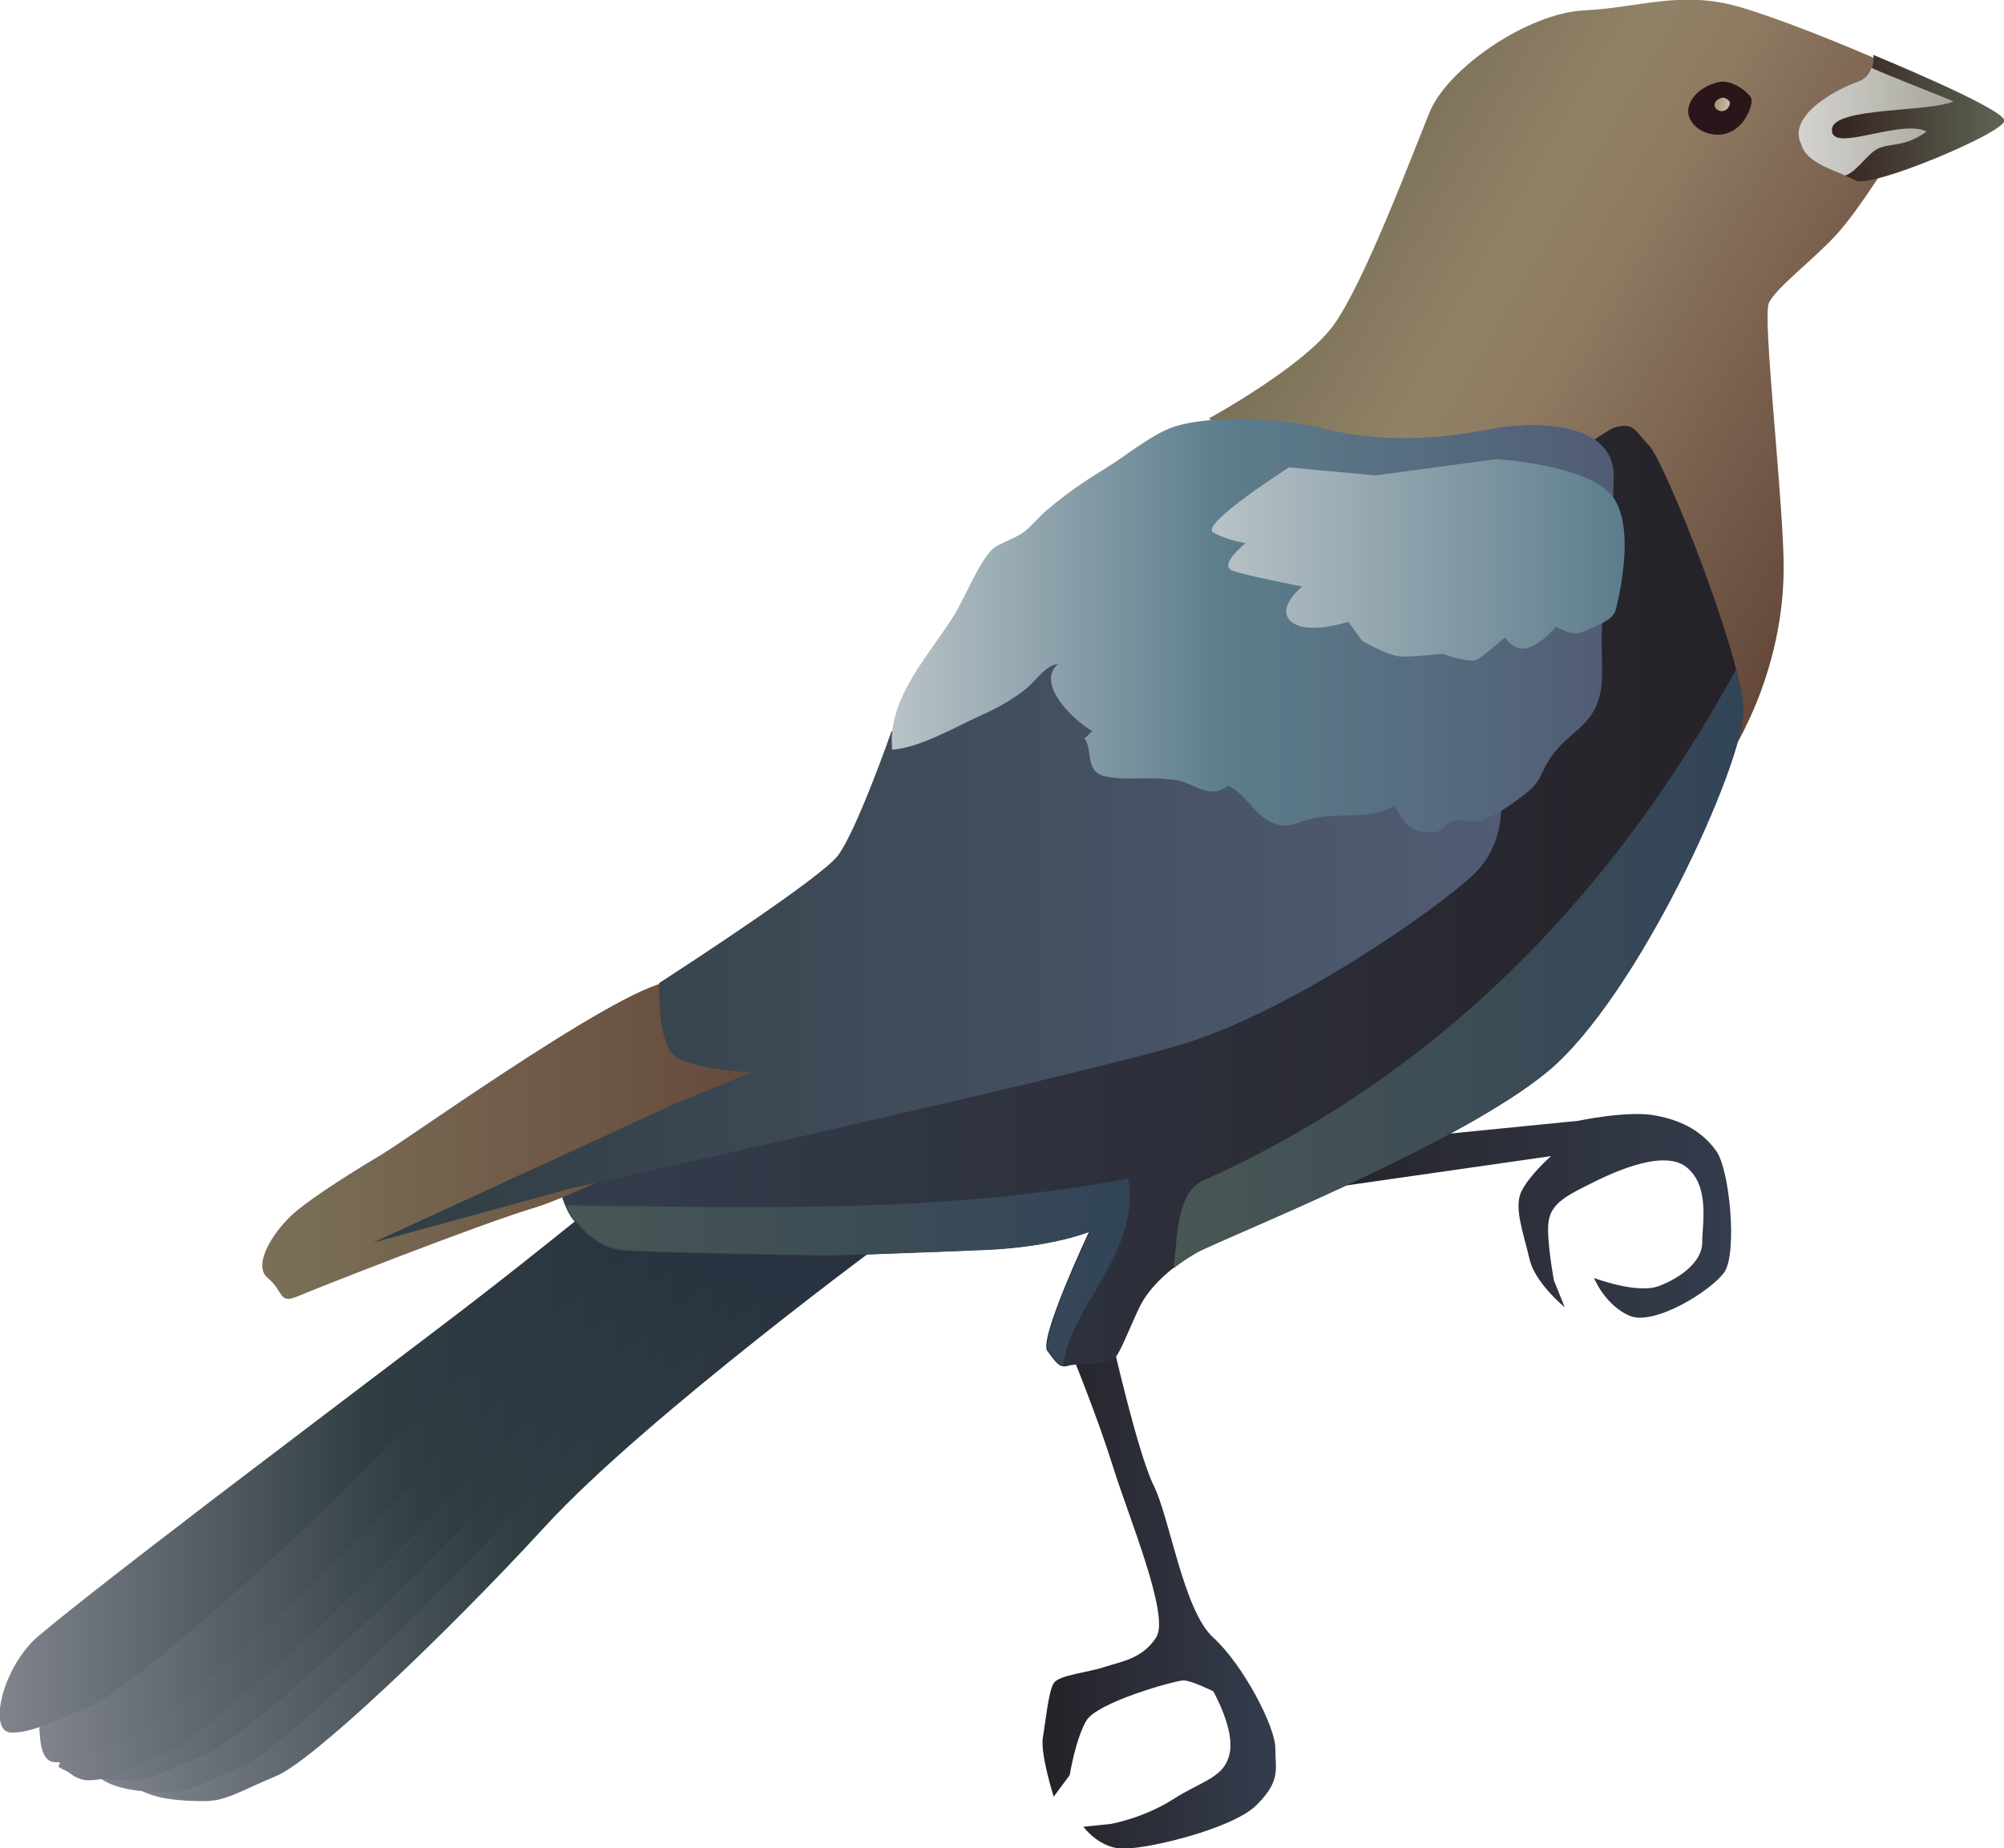 
        <svg xmlns:rdf="http://www.w3.org/1999/02/22-rdf-syntax-ns#" xmlns="http://www.w3.org/2000/svg" xmlns:cc="http://creativecommons.org/ns#" xmlns:xlink="http://www.w3.org/1999/xlink" xmlns:dc="http://purl.org/dc/elements/1.1/" x="0px" y="0px" width="500" height="461" viewBox="0 0 500 461" xml:space="preserve">
            <title>Molothrus spp. (Cowbird)</title>
            <desc xmlns:ian_image_library="https://ian.umces.edu/media-library/">
                <ian_image_library:title>Molothrus spp. (Cowbird)</ian_image_library:title>
                <ian_image_library:descr>Illustration of Molothrus spp. (Cowbird)</ian_image_library:descr>
                <ian_image_library:scene>
                    <ian_image_library:contains>bird, cowbird, Chordata, Aves, Passeriformes, Icteridae, Molothrus</ian_image_library:contains>
                    <ian_image_library:when>2005-05-05</ian_image_library:when>
                </ian_image_library:scene>
            </desc>
            
<g id="ian_symbols_23516f0f2513fae401441027d480256f">
	<g id="ian_symbols_23516f0f2513fae401441027d480256f_:_eggs">
		<g id="ian_symbols_c957f51d008b76c455ad64ea316e32a2">
			<g id="ian_symbols_855aef5310ffe20419431827c39be86f">
				<g id="ian_symbols_a1511234cb2af4b465464cd7f7b7516b">
					<g id="ian_symbols_0c91ab6fadda78646d5a2477c25cb466">
						<g id="ian_symbols_cc0468977bb21f446541f19ed798b10e">
							<g id="ian_symbols_eed6142445baa4f40194e9db93c3fb22">
								<g>
										<linearGradient id="ian_symbols_288066171da709d4b167b22dd41f458d" gradientUnits="userSpaceOnUse" x1="1295.698" y1="6636.199" x2="1588.052" y2="6636.199" gradientTransform="matrix(0.199 0 0 -0.199 2.156 1719.587)">
										<stop  offset="0" style="stop-color:#252228"/>
										<stop  offset="1" style="stop-color:#343D4D"/>
									</linearGradient>
									<path fill="url(#ian_symbols_288066171da709d4b167b22dd41f458d)" d="M267.6,338.3c0,0,6.1,14.8,10.1,27.6c4,12.8,14.2,37.1,10.8,42.5c-3.4,5.4-8.8,6.1-12.8,7.4
										c-4,1.4-11.5,2-12.8,4.1c-1.3,2-2,9.4-2.7,13.5c-0.7,4.1,2.7,14.8,2.7,14.8l4-5.4c0,0,1.4-8.8,4.1-13.5
										c2.7-4.7,22.3-10.1,24.3-10.1c2,0,7.4,2.7,7.4,2.7s5.4,9.4,4.1,15.5c-1.3,6.1-6.7,6.7-14.2,11.5
										c-7.4,4.7-15.5,6.1-15.5,6.1l-6.8,0.7c0,0,3.4,4.7,8.8,5.4c5.4,0.7,28.3-4.7,34.4-10.8c6.1-6.1,4.7-8.8,4.7-14.2
										c0-5.4-8.1-20.9-15.5-27.6c-7.4-6.7-10.8-29.7-14.8-37.8c-4-8.1-10.1-35.1-10.1-35.1L267.6,338.3L267.6,338.3z"/>
										<linearGradient id="ian_symbols_acf20404857bc154bd8c64f9e05dc4e1" gradientUnits="userSpaceOnUse" x1="1624.694" y1="7113.536" x2="2158.692" y2="7113.536" gradientTransform="matrix(0.199 0 0 -0.199 2.156 1719.587)">
										<stop  offset="0" style="stop-color:#252228"/>
										<stop  offset="1" style="stop-color:#343D4D"/>
									</linearGradient>
									<path fill="url(#ian_symbols_acf20404857bc154bd8c64f9e05dc4e1)" d="M346.5,284.3l47.2-4.7c0,0,12.8-2.7,19.5-1.3c6.8,1.3,11.6,4.1,15,8.8
										c3.4,4.7,5.3,25.6,2,30.3c-3.4,4.7-17.6,13.5-23.7,10.8c-6.1-2.7-8.8-9.4-8.8-9.4s10.8,4.1,16.2,2
										c5.4-2,10.8-6.1,10.8-10.8c0-4.7,2-14.2-4-18.9c-6.1-4.7-19.6,2-24.9,4.7c-5.4,2.7-8.8,4.7-9.4,8.8
										c-0.7,4,1.3,14.8,1.3,14.8l2.7,6.7c0,0-7.5-6.1-8.8-12.1c-1.4-6.1-4-12.8-2-16.8c2-4.1,7.4-8.8,7.4-8.8l-61.4,8.8
										L346.5,284.3L346.5,284.3z"/>
										<linearGradient id="ian_symbols_a47ce268065d51549d0da01bd7269cb9" gradientUnits="userSpaceOnUse" x1="1693.613" y1="8440.311" x2="2366.477" y2="8051.802" gradientTransform="matrix(0.199 0 0 -0.199 2.156 1719.587)">
										<stop  offset="0" style="stop-color:#7B7057"/>
										<stop  offset="0.281" style="stop-color:#908267"/>
										<stop  offset="0.444" style="stop-color:#8E7961"/>
										<stop  offset="1" style="stop-color:#64473A"/>
									</linearGradient>
									<path fill="url(#ian_symbols_a47ce268065d51549d0da01bd7269cb9)" d="M469.5,15.3c0,0-20.1-8.9-34.9-13.4c-14.9-4.5-25.3,0-39.4,0.7
										c-14.1,0.7-34.2,14.5-38.6,25.6c-4.5,11.1-16.3,42.4-23.8,52.8c-7.4,10.4-31.2,23.4-31.2,23.4l128.7,86.1
										c0,0,15.5-21.6,14.7-51.2c-0.5-18.6-5.2-59.9-3.7-63.6c1.5-3.7,11.1-10.8,17.1-17.4c6-6.7,14.1-20.1,14.1-20.1L469.5,15.3
										L469.5,15.3z"/>
										<linearGradient id="ian_symbols_b7c8158f7ecd5204c5b7100e377aa4d4" gradientUnits="userSpaceOnUse" x1="2243.451" y1="8488.275" x2="2500.474" y2="8488.275" gradientTransform="matrix(0.199 0 0 -0.199 2.156 1719.587)">
										<stop  offset="0" style="stop-color:#2B1412"/>
										<stop  offset="1" style="stop-color:#5E6455"/>
									</linearGradient>
									<path fill="url(#ian_symbols_b7c8158f7ecd5204c5b7100e377aa4d4)" d="M463.6,20.5c-4.5,1.5-17.8,8.2-14.1,15.6c1.5,5.2,9.6,6.7,13.4,8.9
										c3.7,2.2,37.2-11.9,37.2-14.9c0-3-32.7-16.4-32.7-16.4S468.1,19,463.6,20.5L463.6,20.5z"/>
									<path fill="none" d="M485.3,25.8c-2,0-4.3-0.1-6.6-0.3C480.6,26.4,482.7,26.7,485.3,25.8L485.3,25.8z"/>
										<linearGradient id="ian_symbols_601d7fa2087325c44945951cac6ca100" gradientUnits="userSpaceOnUse" x1="2243.451" y1="8483.749" x2="2437.395" y2="8483.749" gradientTransform="matrix(0.199 0 0 -0.199 2.156 1719.587)">
										<stop  offset="0" style="stop-color:#D4D3CF"/>
										<stop  offset="1" style="stop-color:#A6A69D"/>
									</linearGradient>
									<path fill="url(#ian_symbols_601d7fa2087325c44945951cac6ca100)" d="M468.5,37.1c3.1-1.5,6.8-0.3,12.2-4.3c-6.6-3.3-24.4,5.8-23.6-0.7
										c0.7-5.4,24.3-4.1,30.3-6.8c-4.1-1.8-16-6.3-20.5-8.4c-0.4,1.4-1.4,2.8-3.4,3.5c-4.5,1.5-17.8,8.2-14.1,15.6
										c1.2,4.3,7,6.1,11,7.8C463.4,42.7,465.8,38.5,468.5,37.1L468.5,37.1z"/>
									<path fill="#29161A" d="M428.7,20.5c-3.4,0.8-6.7,3.1-7.4,6.3c-0.7,3.1,2.3,6.2,6,6.7c7.4,1.1,10.4-7.5,9.6-9.1
										C436.1,22.9,432,19.7,428.7,20.5L428.7,20.5z"/>
										<linearGradient id="ian_symbols_b4efbb9da3d08004f96c4050492a8ffe" gradientUnits="userSpaceOnUse" x1="2137.412" y1="8506.287" x2="2157" y2="8506.287" gradientTransform="matrix(0.199 0 0 -0.199 2.156 1719.587)">
										<stop  offset="0" style="stop-color:#A29375"/>
										<stop  offset="1" style="stop-color:#C6BBA8"/>
									</linearGradient>
									<path fill="url(#ian_symbols_b4efbb9da3d08004f96c4050492a8ffe)" d="M429.6,24.4c-0.8,0.2-1.7,0.8-1.8,1.6c-0.2,0.8,0.6,1.5,1.4,1.7c1.9,0.3,2.6-1.8,2.4-2.2
										C431.4,25,430.4,24.2,429.6,24.4L429.6,24.4z"/>
										<linearGradient id="ian_symbols_1cdf818160284f044d5af85dee2b1571" gradientUnits="userSpaceOnUse" x1="160.228" y1="6740.365" x2="1108.377" y2="6740.365" gradientTransform="matrix(0.199 0 0 -0.199 2.156 1719.587)">
										<stop  offset="0" style="stop-color:#80848D"/>
										<stop  offset="0.506" style="stop-color:#303D42"/>
										<stop  offset="1" style="stop-color:#273041"/>
									</linearGradient>
									<path fill="url(#ian_symbols_1cdf818160284f044d5af85dee2b1571)" d="M222.8,308.1c0,0-61.7,45.3-86.9,72.8c-25.3,27.5-58,58.4-66.9,62.1
										c-8.9,3.7-12.6,6.3-17.9,6.3c-5.2,0-12.6-0.3-17-3.3c-4.4-3,167.1-140.1,167.1-140.1L222.8,308.1L222.8,308.1z"/>
										<linearGradient id="ian_symbols_f1446a79bb5747c40da48863e8e75861" gradientUnits="userSpaceOnUse" x1="115.557" y1="6751.612" x2="1063.574" y2="6751.612" gradientTransform="matrix(0.199 0 0 -0.199 2.156 1719.587)">
										<stop  offset="0" style="stop-color:#80848D"/>
										<stop  offset="0.506" style="stop-color:#303D42"/>
										<stop  offset="1" style="stop-color:#273041"/>
									</linearGradient>
									<path fill="url(#ian_symbols_f1446a79bb5747c40da48863e8e75861)" d="M213.9,305.9c0,0-61.7,45.3-86.9,72.8c-25.3,27.5-58,58.4-66.9,62.1
										c-8.9,3.7-12.7,6.3-17.8,6.3c-5.2,0-12.6-0.3-17-3.3c-4.5-3,167.1-140.1,167.1-140.1L213.9,305.9L213.9,305.9z"/>
										<linearGradient id="ian_symbols_3ed46f3f725a6464b1c1c19a09c0e364" gradientUnits="userSpaceOnUse" x1="63.252" y1="6766.511" x2="1048.696" y2="6766.511" gradientTransform="matrix(0.199 0 0 -0.199 2.156 1719.587)">
										<stop  offset="0" style="stop-color:#80848D"/>
										<stop  offset="0.506" style="stop-color:#303D42"/>
										<stop  offset="1" style="stop-color:#273041"/>
									</linearGradient>
									<path fill="url(#ian_symbols_3ed46f3f725a6464b1c1c19a09c0e364)" d="M210.9,302.9c0,0-64.1,45.3-90.4,72.8c-26.3,27.5-60.2,58.4-69.5,62.1
										c-9.3,3.7-13.1,6.3-18.6,6.3c-5.4,0-13.1-0.3-17.7-3.3c-4.6-3,173.7-140.1,173.7-140.1L210.9,302.9L210.9,302.9z"/>
										<linearGradient id="ian_symbols_26a834858c54bfc4e9c395ea1ee5ea7c" gradientUnits="userSpaceOnUse" x1="44.702" y1="6766.519" x2="996.422" y2="6766.519" gradientTransform="matrix(0.199 0 0 -0.199 2.156 1719.587)">
										<stop  offset="0" style="stop-color:#80848D"/>
										<stop  offset="0.506" style="stop-color:#303D42"/>
										<stop  offset="1" style="stop-color:#273041"/>
									</linearGradient>
									<path fill="url(#ian_symbols_26a834858c54bfc4e9c395ea1ee5ea7c)" d="M200.5,302.9c0,0-64.1,45.3-90.4,72.8c-26.3,27.5-60.2,58.4-69.5,62.1
										c-9.3,3.7-13.1,6.3-18.6,6.3c-5.4,0-10.3-7.6-11.1-13.2c-0.8-5.6,167.1-130.2,167.1-130.2L200.5,302.9L200.5,302.9z"/>
										<linearGradient id="ian_symbols_45275bbbd4f1f0f419d6d5e3eb27db54" gradientUnits="userSpaceOnUse" x1="36.883" y1="6788.936" x2="955.344" y2="6788.936" gradientTransform="matrix(0.199 0 0 -0.199 2.156 1719.587)">
										<stop  offset="0" style="stop-color:#80848D"/>
										<stop  offset="0.506" style="stop-color:#303D42"/>
										<stop  offset="1" style="stop-color:#273041"/>
									</linearGradient>
									<path fill="url(#ian_symbols_45275bbbd4f1f0f419d6d5e3eb27db54)" d="M192.4,298.4c0,0-64.1,45.3-90.4,72.8c-26.3,27.5-60.2,58.4-69.5,62.1
										c-9.3,3.7-13.1,6.3-18.6,6.3c-5.4,0-3.6-11-4.4-16.6C8.7,417.4,170,296.2,170,296.2L192.4,298.4L192.4,298.4z"/>
										<linearGradient id="ian_symbols_6a42e6dd3154246471edf9e470da2a41" gradientUnits="userSpaceOnUse" x1="-10.827" y1="6821.579" x2="910.642" y2="6821.579" gradientTransform="matrix(0.199 0 0 -0.199 2.156 1719.587)">
										<stop  offset="0" style="stop-color:#80848D"/>
										<stop  offset="0.506" style="stop-color:#303D42"/>
										<stop  offset="1" style="stop-color:#273041"/>
									</linearGradient>
									<path fill="url(#ian_symbols_6a42e6dd3154246471edf9e470da2a41)" d="M183.5,294.7c0,0-64.9,44.2-91.5,70.9c-26.6,26.8-61,56.9-70.4,60.5
										c-9.4,3.6-13.3,6.1-18.8,6.1c-5.5,0-2.8-14.4,5.4-22.8c2.8-2.8,21.3-17.3,44.6-35.1c13.5-10.3,41.9-31.8,56.4-42.8
										c34-25.8,41.5-33.8,51.5-39C170.8,287.3,183.5,294.7,183.5,294.7L183.5,294.7z"/>
										<linearGradient id="ian_symbols_6358f19413d44fe4094231477b1c9dbb" gradientUnits="userSpaceOnUse" x1="2174.096" y1="7513.609" x2="686.582" y2="7513.609" gradientTransform="matrix(0.199 0 0 -0.199 2.156 1719.587)">
										<stop  offset="0" style="stop-color:#252228"/>
										<stop  offset="1" style="stop-color:#343D4D"/>
									</linearGradient>
									<path fill="url(#ian_symbols_6358f19413d44fe4094231477b1c9dbb)" d="M402.6,106.7c5.2-1.5,5.2,0.7,8.9,4.5c3.7,3.7,23.4,52.8,23.4,66.1
										c0,13.4-26.4,71.3-48.7,89.9c-22.3,18.6-81,41.6-87.7,45.3c-6.7,3.7-11.9,8.9-14.1,13.4c-2.2,4.5-4.4,10.4-6,12.6
										c-1.5,2.2-9.6,1.5-11.9,2.2c-2.2,0.7-3-0.8-5.2-3.7c-2.2-3,10.4-29.7,10.4-29.7s-8.9,3.7-25.3,4.5
										c-16.4,0.7-40.1,1.5-40.1,1.5s-48.7-0.7-52.4-1.5c-3.7-0.7-7-3-10.8-7.4c-3.7-4.5-4.5-14.1-4.5-14.1
										S397.5,108.2,402.6,106.7L402.6,106.7z"/>
										<linearGradient id="ian_symbols_0b2c20a00ec74c9461c076f6ef306bc4" gradientUnits="userSpaceOnUse" x1="1460.039" y1="7422.922" x2="2174.131" y2="7422.922" gradientTransform="matrix(0.199 0 0 -0.199 2.156 1719.587)">
										<stop  offset="0" style="stop-color:#485654"/>
										<stop  offset="1" style="stop-color:#324458"/>
									</linearGradient>
									<path fill="url(#ian_symbols_0b2c20a00ec74c9461c076f6ef306bc4)" d="M301.3,294c-7.7,2.6-7.4,13.2-8.5,22.4c1.8-1.4,3.7-2.7,5.8-3.9
										c6.7-3.7,65.4-26.8,87.7-45.3c22.3-18.6,48.7-76.5,48.7-89.9c0-2.4-0.7-6.1-1.8-10.4C403.6,221.1,361.5,266.6,301.3,294
										L301.3,294z"/>
										<linearGradient id="ian_symbols_fe010ead2880466431918759c44750c6" gradientUnits="userSpaceOnUse" x1="698.626" y1="7042.351" x2="1404.685" y2="7042.351" gradientTransform="matrix(0.199 0 0 -0.199 2.156 1719.587)">
										<stop  offset="0" style="stop-color:#485654"/>
										<stop  offset="1" style="stop-color:#324458"/>
									</linearGradient>
									<path fill="url(#ian_symbols_fe010ead2880466431918759c44750c6)" d="M281.5,294c-46.7,8.8-93.5,7.2-140.2,6.7c0.5,1.4,1.2,2.6,2.1,3.6c3.7,4.5,7,6.7,10.8,7.4
										c3.7,0.7,52.4,1.5,52.4,1.5s23.8-0.7,40.1-1.5c16.3-0.7,25.3-4.5,25.3-4.5s-12.6,26.7-10.4,29.7c1.6,2.2,2.5,3.5,3.6,3.8
										C267.1,325.6,284.6,312.7,281.5,294L281.5,294z"/>
										<linearGradient id="ian_symbols_94b9d11d798042043d2d4f50017dfc50" gradientUnits="userSpaceOnUse" x1="317.565" y1="7207.809" x2="984.628" y2="7207.809" gradientTransform="matrix(0.199 0 0 -0.199 2.156 1719.587)">
										<stop  offset="0" style="stop-color:#7B7057"/>
										<stop  offset="1" style="stop-color:#64473A"/>
									</linearGradient>
									<path fill="url(#ian_symbols_94b9d11d798042043d2d4f50017dfc50)" d="M73.5,302.5c4.7-4.1,15.5-10.8,22.2-14.8c6.7-4,66.1-46.5,72.9-42.5
										c6.7,4,29.7,25.6,29.7,25.6s-51.2,26.3-64.7,30.4c-13.5,4-54.7,20.2-59.4,22.2c-4.7,2-3.4-1.3-7.4-4.6
										C62.7,315.4,68.7,306.6,73.5,302.5L73.5,302.5z"/>
										<linearGradient id="ian_symbols_4ae1f41361ab5a142149c8a674eda924" gradientUnits="userSpaceOnUse" x1="456.221" y1="7457.562" x2="1870.262" y2="7457.562" gradientTransform="matrix(0.199 0 0 -0.199 2.156 1719.587)">
										<stop  offset="0" style="stop-color:#303D42"/>
										<stop  offset="1" style="stop-color:#515C74"/>
									</linearGradient>
									<path fill="url(#ian_symbols_4ae1f41361ab5a142149c8a674eda924)" d="M374.2,196.7c0,0,2.7,12.8-6.7,21.6c-9.4,8.8-45.9,34.4-73.5,42.5
										c-27.6,8.1-151.7,35.7-151.7,35.7L93,310l74.8-34.4l19.6-8.1c0,0-14.2-0.6-18.9-4c-4.7-3.4-4-18.3-4-18.3s0.6-0.4,1.7-1.1
										c7.7-5,38.7-25.3,42.8-30.6c4.7-6.1,13.4-31,13.4-31l41.8-22.9L374.2,196.7L374.2,196.7z"/>
										<linearGradient id="ian_symbols_2dab85718767bd649df121b013ecc127" gradientUnits="userSpaceOnUse" x1="1106.453" y1="7852.804" x2="2010.893" y2="7852.804" gradientTransform="matrix(0.199 0 0 -0.199 2.156 1719.587)">
										<stop  offset="0" style="stop-color:#B9C3C7"/>
										<stop  offset="0.466" style="stop-color:#5C7D8C"/>
										<stop  offset="1" style="stop-color:#515C74"/>
									</linearGradient>
									<path fill="url(#ian_symbols_2dab85718767bd649df121b013ecc127)" d="M401.8,148.1c-3.7,5-1.3,18.3-2.4,24.2c-1.8,9.5-8.6,10.1-13.1,17.6
										c-2.4,3.9-1.6,4.8-5.7,8.1c-3.2,2.5-7.7,5.8-11.6,6.8c-2,0.5-4.3-0.5-6.3-0.1c-2.1,0.5-2.2,2.5-4.5,2.8
										c-5.7,0.7-8-1.9-10.2-6.6c-4.9,3.7-14.8,1.8-20.6,3.3c-4.5,1.1-6.4,3-11,0.5c-3.7-2-5.7-6.7-10-8.7
										c-4.4,3.7-8.5-0.7-13-1.4c-6.5-1-12,0.2-17.5-0.9c-5.5-1.1-3.1-6.9-5.4-9.6c1-0.4,1.2-1.2,2.1-1.7
										c-3.7-1.9-14.6-11.5-8.6-16.8c-3.4,0.5-5.4,4.2-8.1,6.3c-3.1,2.5-7,4.7-10.8,6.4c-6.5,2.9-15.6,8.3-22.5,8.7
										c-1.3-13,9.4-23.6,15.6-33.8c2.6-4.3,6.1-13,9.4-16.2c1.5-1.4,5.8-2.7,8-4.4c1.9-1.5,3.9-4,6-5.7c4.9-4.1,9.2-7,14.9-10.5
										c4-2.5,9.7-7,14.3-9.1c9-4.2,29-3,39-0.5c14.2,3.6,28.1,3,42.3,0.2c9-1.8,31.5-2.7,30.5,12.8L401.8,148.1L401.8,148.1z"/>
										<linearGradient id="ian_symbols_13f76ac394cfc3243981b539753600c6" gradientUnits="userSpaceOnUse" x1="1507.784" y1="7935.803" x2="2025.376" y2="7935.803" gradientTransform="matrix(0.199 0 0 -0.199 2.156 1719.587)">
										<stop  offset="0" style="stop-color:#B9C3C7"/>
										<stop  offset="1" style="stop-color:#5C7D8C"/>
									</linearGradient>
									<path fill="url(#ian_symbols_13f76ac394cfc3243981b539753600c6)" d="M401.8,123.2c6.7,7.4,2,26.3,1.3,29c-0.7,2.7-5.4,4.1-8.1,5.4c-2.7,1.4-6.7-1.3-6.7-1.3
										s-4,4.7-7.4,5.4c-3.4,0.7-5.4-2.7-5.4-2.7s-4.7,4.1-6.7,5.4c-2,1.3-8.8-1.3-8.8-1.3s-6.8,0.7-10.1,0.7
										c-3.4,0-10.1-4-10.1-4l-3.4-4.7c0,0-10.1,3.4-14.2,0c-4-3.4,2.7-8.8,2.7-8.8s-14.2-2.7-17.5-4c-3.4-1.4,3.4-6.8,3.4-6.8
										s-4.7-0.7-8.1-2.7c-3.4-2,18.9-16.2,18.9-16.2l21.6,2l29.7-4C372.8,114.4,395.1,115.8,401.8,123.2L401.8,123.2z"/>
								</g>
							</g>
						</g>
					</g>
				</g>
			</g>
		</g>
	</g>
</g>
</svg>
